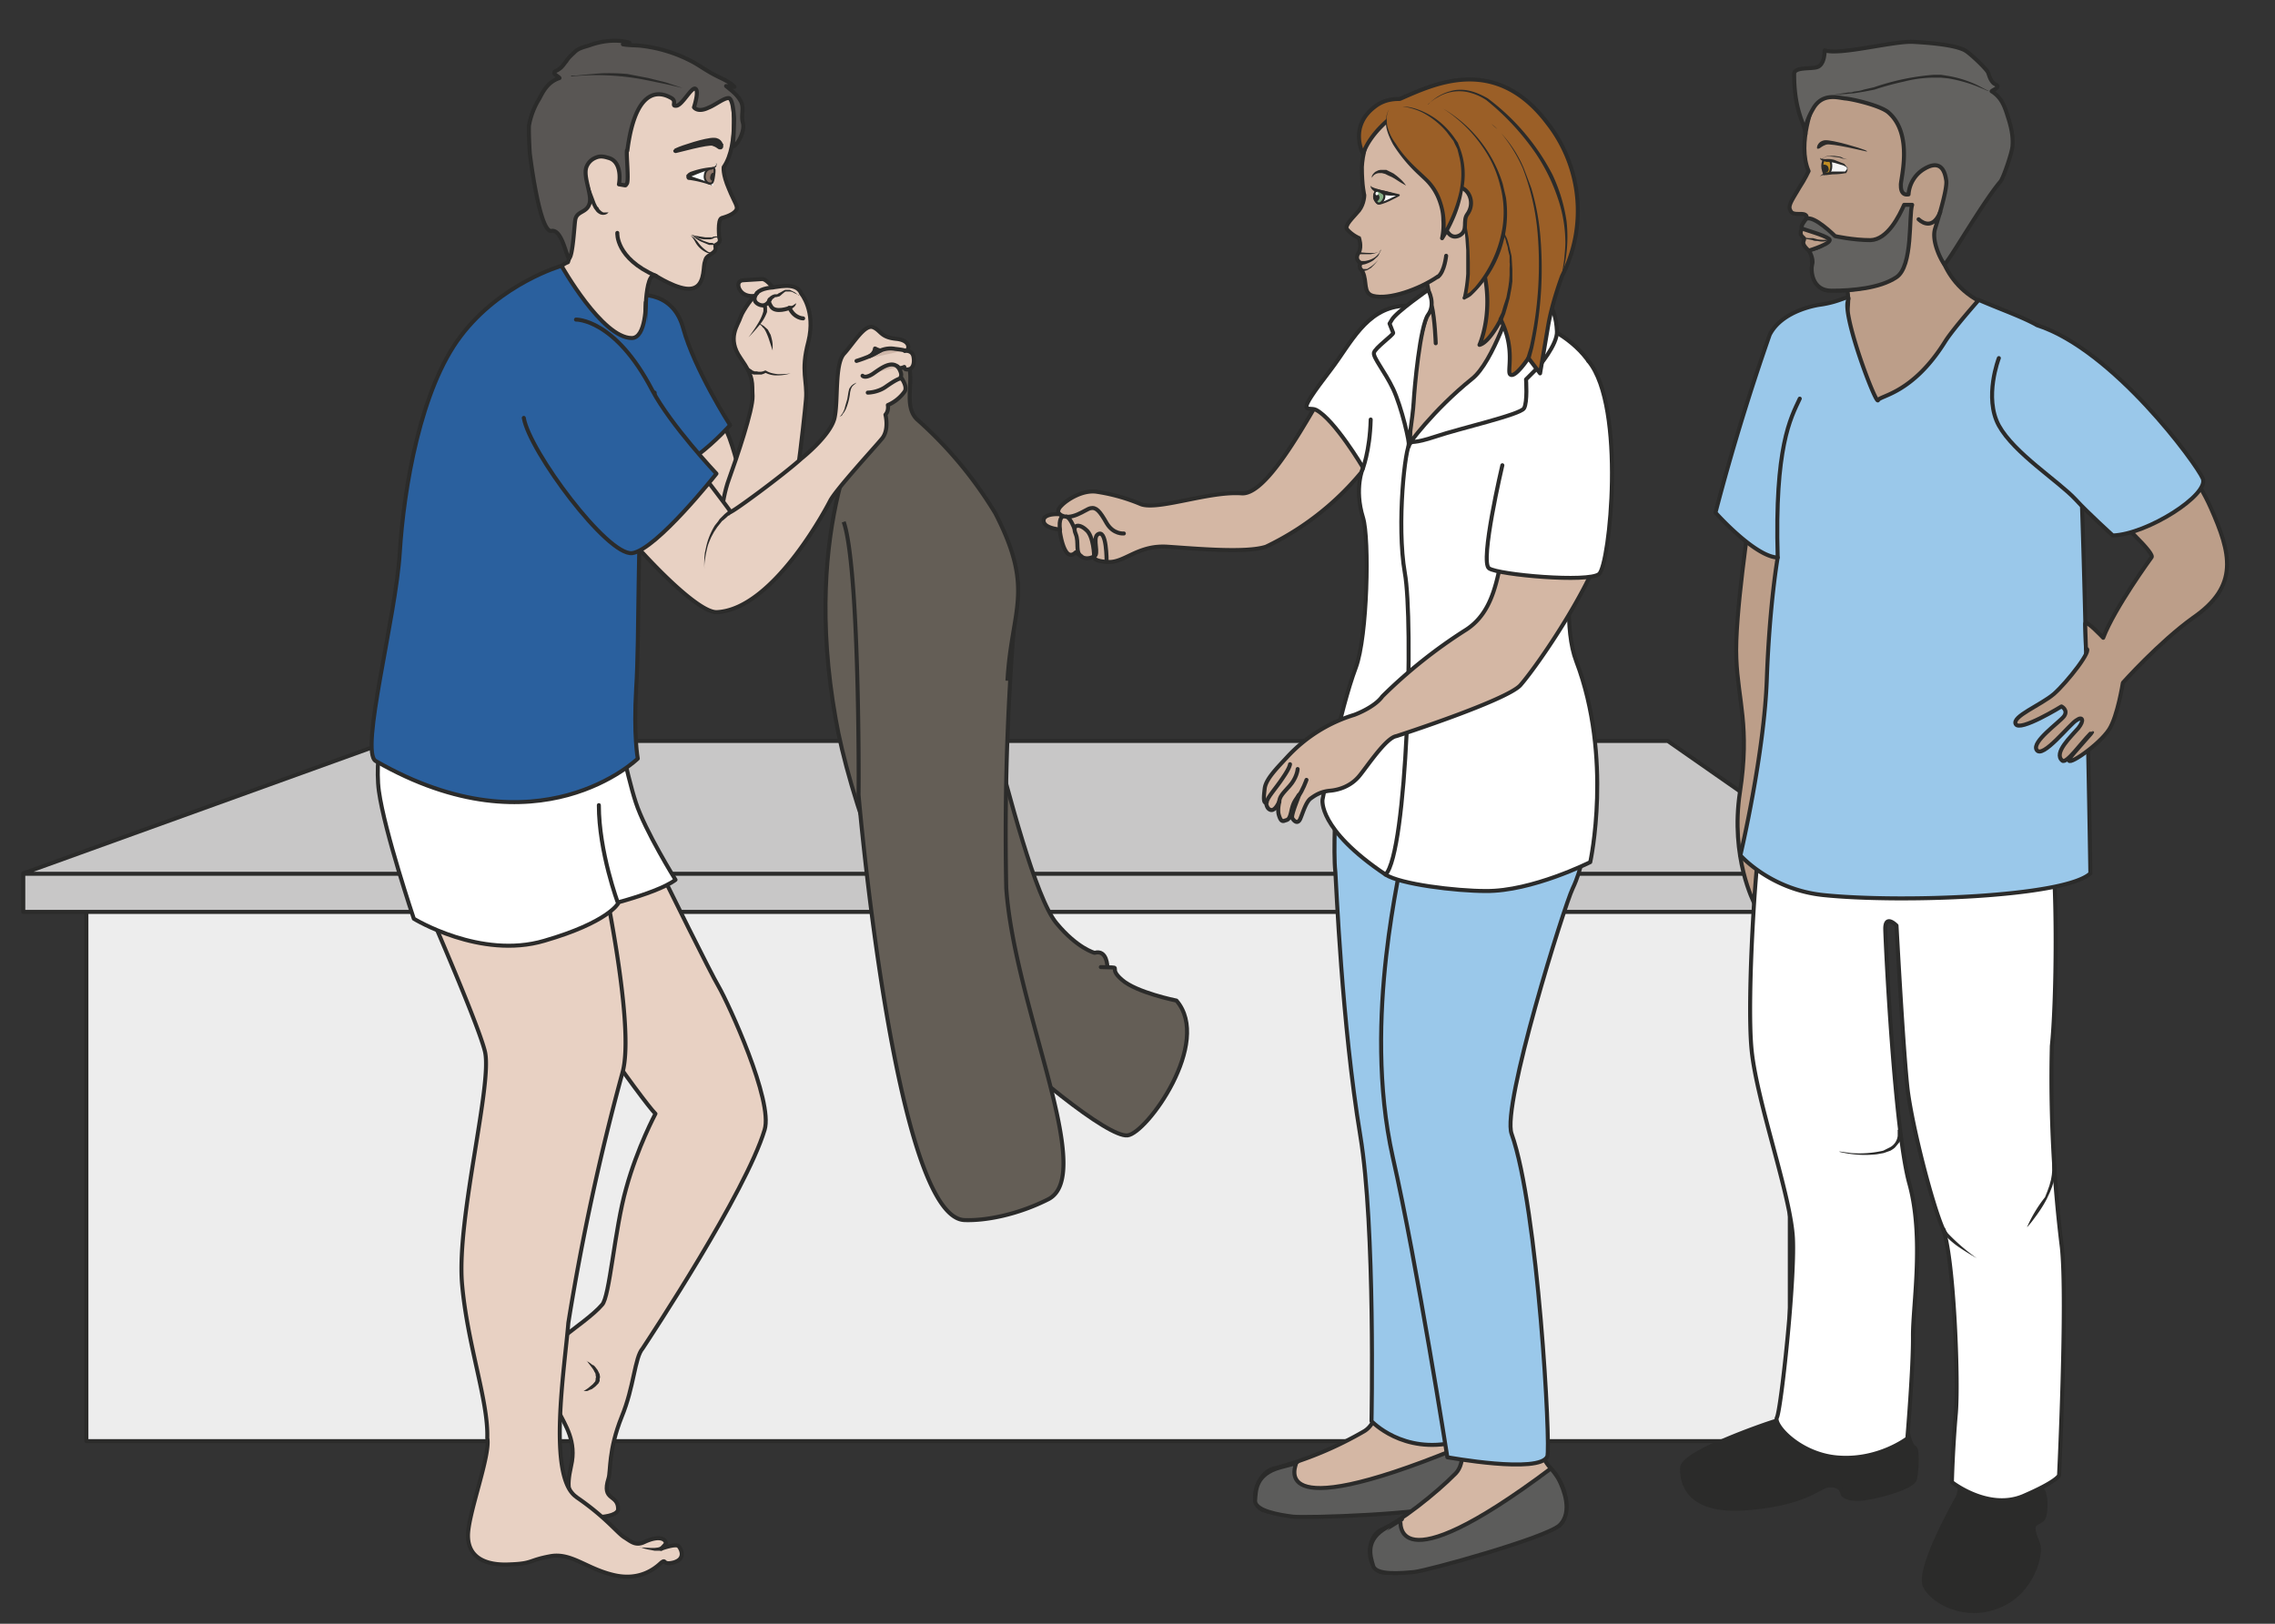 <svg xmlns="http://www.w3.org/2000/svg" viewBox="0 0 708.5 505.8"><rect x="0" y="0" width="708.5" height="505.8" fill="#333333" stroke="none"/><defs><clipPath id="a"><path d="M0 404.6h566.8V0H0v404.6z"/></clipPath><clipPath id="b"><path d="M0 404.6h566.8V0H0v404.6z"/></clipPath><clipPath id="c"><path d="M0 404.6h566.8V0H0v404.6z"/></clipPath><clipPath id="d"><path d="M0 404.6h566.8V0H0v404.6z"/></clipPath><clipPath id="e"><path d="M0 404.6h566.8V0H0v404.6z"/></clipPath><clipPath id="f"><path d="M0 404.6h566.8V0H0v404.6z"/></clipPath></defs><path stroke-linejoin="round" d="M557.4 448.9H26.9v-172h530.5v172z" stroke="#2b2b2a" stroke-linecap="round" stroke-miterlimit="10" fill="#ededed" stroke-width="1.25"/><g clip-path="url(#a)" transform="matrix(1.25 0 0 -1.25 0 505.8)"><path d="M5.8 187l91.4 33h318.3s47.3-32.9 47.3-33.3v-9.3H5.8v9.6z" fill="#c8c7c7"/><path stroke-linejoin="round" d="M5.8 187l91.4 33h318.3s47.3-32.9 47.3-33.3v-9.3H5.8v9.6zM5.8 186.9h457" stroke="#2b2b2a" stroke-linecap="round" stroke-miterlimit="10" fill="none"/></g><g clip-path="url(#b)" transform="matrix(1.25 0 0 -1.25 0 505.8)"><path d="M185.4 275.4s2.9-18-5.5-9.5c-8.7 8.9-17.6 30-17.6 30s13 7.4 16.6 4.7c3.7-2.8 8.2-24.8 6.5-25.2" fill="#e8d1c3"/><path stroke-linejoin="round" d="M185.4 275.4s2.9-18-5.5-9.5c-8.7 8.9-17.6 30-17.6 30s13 7.4 16.6 4.7c3.7-2.8 8.2-24.8 6.5-25.2z" stroke="#2b2b2a" stroke-linecap="round" stroke-miterlimit="10" fill="none"/><path stroke-linejoin="round" d="M157.4 331s10 2.1 12.8-8.1c2.8-10.3 11.7-24.2 11.7-24.2s-14.4-16.3-20.9-10.4c-.7.6.6 3-1.9 5.8-2.4 2.8-2.5 6.4 1.4 13.2" stroke="#2b2b2a" stroke-linecap="round" stroke-miterlimit="10" fill="#2a609e"/><path stroke-linejoin="round" d="M179.1 270.9s.5 8.9 2.5 14.3c2 5.5 6 17.3 5.9 20.7-.2 3.4.5 4.5-3 9.5s-.6 8.2 0 10.2c.7 2 3.4 5.3 3.4 5.3s-1.7-.3-3 .8c-1.3 1.2-1.3 3 .2 3.1l4.8.3c1 0 2.3-1.8 2.7-2 .3-.3 5.8 1.6 7-1.6 0 0 3.7-4.3 1.8-12-2-7.5-.2-9.7-.6-14.4-.4-4.7-3.5-33.6-6.3-38.7-3-5.3-7.7-10.7-15.8-2.4" stroke="#2b2b2a" stroke-linecap="round" stroke-miterlimit="10" fill="#e8d1c3"/><path d="M197 311.6c-1-.3-2.1-.5-3.2-.5a6 6 0 00-3.2.7h.3l-.6-.3-.6-.2h-1.9l-.6.2-.6.2-.5.3.5.9.5-.3.4-.3.5-.2h.5l.5-.1h.6l.5.1.5.2h.2c.9-.6 2-.8 3-.9 1 0 2.1 0 3.2.2" fill="#2b2b2a"/><path stroke-linejoin="round" d="M200.1 325.3s-2.2 0-3.4 2.6c0 0-3.6-1.4-4.6.4-.9 1.4-.3 1.7-.3 1.7s-.8-2.2-2.8-1.2c-2 1-.4 2.8-.4 2.8" stroke="#2b2b2a" stroke-linecap="round" stroke-miterlimit="10" fill="none"/><path d="M198.3 329.1v-.3a2 2 0 00-.5-.7l-.4-.3-.3-.2c-.2 0-.3-.2-.3-.2a.5.5 0 10-.3 1h.6l.4.1.6.4.2.2M199 331l-.2.2-.9.4c-.3.2-.7.4-1.2.4h-1l-.3-.2-.6-.5a4 4 0 00-.6-.5l-.4-.1-.4-.1h-.3l-.2-.2a2 2 0 01-.5-.4l-.2-.3a.5.5 0 00-.8.6l.3.3a2.8 2.8 0 001.3.7h.3c.3 0 .4 0 .6.2l.6.3.7.4.4.2H196.8l1.2-.6.8-.6.3-.1" fill="#2b2b2a"/><path stroke-linejoin="round" d="M192.6 333s-3-.1-4-1.4" stroke="#2b2b2a" stroke-linecap="round" stroke-miterlimit="10" fill="none"/><path d="M186.5 320.6s1.4 1.8 2.5 3.7c.6 1 1 2 1.2 2.8v.7l-.1.2a.5.5 0 00.8.6l.2-.5v-1.2a10 10 0 00-1.6-2.9c-1.4-1.8-3-3.4-3-3.4" fill="#2b2b2a"/><path d="M192.5 317.3l-.4 1.2-.4 1.2a15.6 15.6 0 01-1 2.5l-.3.5-.4.4-.3.4-.3.2-.2.2h.3l.8-.5 1-.9.7-1.3c.3-1 .5-1.9.5-2.6v-1.3" fill="#2b2b2a"/></g><g clip-path="url(#c)" transform="matrix(1.25 0 0 -1.25 0 505.8)"><path d="M150 79.5c1.9 1.9 3.1 18.8 6 29 2.8 10.2 7.3 18.6 7.3 18.6-2.8 2.7-26.8 35.8-27.5 43.4-.3 3 29.8 14.9 29.8 14.9s11.4-23.2 13.5-26.7c2.3-4 13.6-28.4 11.4-35.6-4.7-15.6-28.5-51.6-30.4-54.5-2-2.3-2.1-9.5-5.2-17-3.4-8.5-2.7-13.6-3.3-15.4-1.8-5.7 2.4-3.8 2.4-7.6 0-2.6-10.2-2.6-11.4-.6-1.3 2 1.5 3.1.5 3.8-1 .6-2.2 1.4-.8 7.6 1.4 6-1.4 10-3.3 13.8-1.9 3.8-2.7 2-4.3 6.4-1.6 4.6 2.3 9.2 5.3 11.6 3 2.4 7.9 5.8 10 8.3" fill="#e8d1c3"/><path stroke-linejoin="round" d="M150 79.5c1.9 1.9 3.1 18.8 6 29 2.8 10.2 7.3 18.6 7.3 18.6-2.8 2.7-26.8 35.8-27.5 43.4-.3 3 29.8 14.9 29.8 14.9s11.4-23.2 13.5-26.7c2.3-4 13.6-28.4 11.4-35.6-4.7-15.6-28.5-51.6-30.4-54.5-2-2.3-2.1-9.5-5.2-17-3.4-8.5-2.7-13.6-3.3-15.4-1.8-5.7 2.4-3.8 2.4-7.6 0-2.6-10.2-2.6-11.4-.6-1.3 2 1.5 3.1.5 3.8-1 .6-2.2 1.4-.8 7.6 1.4 6-1.4 10-3.3 13.8-1.9 3.8-2.7 2-4.3 6.4-1.6 4.6 2.3 9.2 5.3 11.6 3 2.4 7.9 5.8 10 8.3z" stroke="#2b2b2a" stroke-linecap="round" stroke-miterlimit="10" fill="none"/><path d="M146.1 65.5s7.2-4.8-1-7.8" fill="#e8d1c3"/><path d="M146.1 65.5s.7-.3 1.5-1c.3 0 .5-.3.7-.5l.6-.8.5-1c0-.3.2-.7 0-1.1V60.5l-.3-.6-.8-.8-.8-.6a16 16 0 00-.8-.3c-.2-.2-.5-.2-.7-.2a80.3 80.3 0 00-.6 0l.5.3.6.4.6.5.6.5.6.7.1.4v.4c.2.2 0 .5 0 .8 0 .3-.1.5-.3.8-.2.5-.6 1-.9 1.4l-1 1.3" fill="#2b2b2a"/><path d="M143.7 31.5c7.3-5 10.2-9 11.9-10 1.6-1 2.8-2.2 5-1.1 3.7 1.7 5.2.7 5.3-.3 0-.3-1.2-1.4-1.2-1.4s3.8 1.4 4.4.6c.6-.7 1.8-3.1-1.2-4-3-.8-1.8 1-3.2-.1-1.3-1.2-5.2-4.7-12-3-6.7 1.6-10.5 5.7-15.8 4.6-5.3-1-4.1-1.8-9.9-2-5.7-.3-10.3 1.5-10.4 7-.1 5.4 5.7 20.3 4.8 24.5.3 9.3-5 23.3-6.3 38.6-1.3 16.5 7.7 49.9 5.7 57.8-2 8-17.8 43.8-17.8 43.8l46.2 4.5s9.3-41.4 5.9-53.6A596.2 596.2 0 01141.6 75c-.9-11.1-5.3-38.4 2-43.4" fill-rule="evenodd" fill="#e8d1c3"/><path stroke-linejoin="round" d="M143.7 31.5c7.3-5 10.2-9 11.9-10 1.6-1 2.8-2.2 5-1.1 3.7 1.7 5.2.7 5.3-.3 0-.3-1.2-1.4-1.2-1.4s3.8 1.4 4.4.6c.6-.7 1.8-3.1-1.2-4-3-.8-1.8 1-3.2-.1-1.3-1.2-5.2-4.7-12-3-6.7 1.6-10.5 5.7-15.8 4.6-5.3-1-4.1-1.8-9.9-2-5.7-.3-10.3 1.5-10.4 7-.1 5.4 5.7 20.3 4.8 24.5.3 9.3-5 23.3-6.3 38.6-1.3 16.5 7.7 49.9 5.7 57.8-2 8-17.8 43.8-17.8 43.8l46.2 4.5s9.3-41.4 5.9-53.6A596.2 596.2 0 01141.6 75c-.9-11.1-5.3-38.4 2-43.4z" stroke="#2b2b2a" stroke-linecap="round" stroke-miterlimit="10" fill="none"/><path d="M159.5 19h.8l1.8-.1h1l.8.1.8.2a.5.5 0 10.1-1H163.1l-1 .2c-1.4.2-2.6.7-2.6.7" fill="#2b2b2a"/><path stroke-linejoin="round" d="M147 178s16.3 3.6 21.3 7.4c0 0-7.6 12.2-9.9 19.3-2.3 7-5.3 22.3-5.3 22.3l-21.3 3.7" stroke="#2b2b2a" stroke-linecap="round" stroke-miterlimit="10" fill="#fff"/><path stroke-linejoin="round" d="M97.3 234s-4.3-16.4-2.9-26.5c1.4-10.1 8.7-31.8 8.7-31.8s16.6-10.2 32.5-5.5c15.9 4.6 18.4 9.3 18.4 9.3s-4.8 12.8-4.8 24.5" stroke="#2b2b2a" stroke-linecap="round" stroke-miterlimit="10" fill="#fff"/><path d="M160.8 323.3s-.4 14 2.6 12.6c0 0 5.6-3.6 8.7-3.2 3.4.4 3.1 4.8 3.4 6.3.4 1.4.3 1.4 1.6 2.3 2.2 1.3.5 2 1.4 2.4 1.3.6.7 1.7.7 1.7s-.5 4.5.6 4.9c1 .3 2.7.8 3.5 1.8.8 1-.2 1.8-1.7 5.5-1.6 3.7-1.3 5.4-1.3 5.4 4 5.7 2.1 17.7 2.1 17.7s-5.7 6-21.4 6.6c-15.7.5-21-17-21.3-25-.3-8-1-5 1.3-14.4.7-2.7 1.9-4.8.5-8.6 0 0-3-1-1.8-3 1.3-2 7.7-13.1 9.2-14.8 1.4-1.6 6.7-11.5 7.4-10.8.7.7 4.1 8.2 4.5 12.6" fill="#e8d1c3"/><path stroke-linejoin="round" d="M160.8 323.3s-.4 14 2.6 12.6c0 0 5.6-3.6 8.7-3.2 3.4.4 3.1 4.8 3.4 6.3.4 1.4.3 1.4 1.6 2.3 2.2 1.3.5 2 1.4 2.4 1.3.6.7 1.7.7 1.7s-.5 4.5.6 4.9c1 .3 2.7.8 3.5 1.8.8 1-.2 1.8-1.7 5.5-1.6 3.7-1.3 5.4-1.3 5.4 4 5.7 2.1 17.7 2.1 17.7s-5.7 6-21.4 6.6c-15.7.5-21-17-21.3-25-.3-8-1-5 1.3-14.4.7-2.7 1.9-4.8.5-8.6 0 0-3-1-1.8-3 1.3-2 7.7-13.1 9.2-14.8 1.4-1.6 6.7-11.5 7.4-10.8.7.7 4.1 8.2 4.5 12.6z" stroke="#2b2b2a" stroke-linecap="round" stroke-miterlimit="10" fill="none"/><path d="M156.2 367.2c-.2-1 .5-7.4 0-8.3-.4-.5-.2-.5-.8-.4l-1.2.2c.4 2.2.2 5.6-2.3 6.5-1.3.4-2.3.7-3.6.1a4 4 0 01-2.2-2.3c-.9-2.5 1.6-7.1.7-9.3-.8-2.2-3.2-1.6-3.5-4-.2-1.2-.6-9-1.5-9.4-.6-.2-1.7 7.3-4.4 6.8-3-.6-5.4 19.3-5.4 19.3-.1 1.2-.3 5.8-.2 7a19 19 0 002.6 6.7c1.2 2.4 2.4 4.2 5 5.1-.3.4-1.2.8-1.3 1.2-.1.5.6.6 1 .9 1 .6 1.3 1.3 2 2.1.6 1 1.5 1.7 2.2 2.4 1.1 1 2.7 1.2 4 1.7 3 1 6.5 1.4 9.5.5-.3-.3-1.2-.4-1.6-.4 1.5-.3 3.2-.2 4.8-.4A36 36 0 00173 389c1.7-1 3.4-2.2 5.2-3.1 1.5-.8 3.6-1.6 4.8-2.9l-2.1.2c1.2-1 2.6-2 3.5-3.5 1.2-1.8.1-3.6.7-5.7.6-2.3-1.8-6.2-2.6-5.8 0 0 .3 1 .4 6.8 0 0-.2 5.2-1.4 5.2s-3.4-1.8-5-2.4c-2.7-1.3-3.6.1-3.6.1s1.3 4 .4 4.6c-.9.7-3.2-3.9-4.7-4.2-1.6-.2.3 1.1-1.5 2-1 .5-8.5 5-10.8-13.2" fill="#595654"/><path stroke-linejoin="round" d="M156.2 367.2c-.2-1 .5-7.4 0-8.3-.4-.5-.2-.5-.8-.4l-1.2.2c.4 2.2.2 5.6-2.3 6.5-1.3.4-2.3.7-3.6.1a4 4 0 01-2.2-2.3c-.9-2.5 1.6-7.1.7-9.3-.8-2.2-3.2-1.6-3.5-4-.2-1.2-.6-9-1.5-9.4-.6-.2-1.7 7.3-4.4 6.8-3-.6-5.4 19.3-5.4 19.3-.1 1.2-.3 5.8-.2 7a19 19 0 002.6 6.7c1.2 2.4 2.4 4.2 5 5.1-.3.4-1.2.8-1.3 1.2-.1.5.6.6 1 .9 1 .6 1.3 1.3 2 2.1.6 1 1.5 1.7 2.2 2.4 1.1 1 2.7 1.2 4 1.7 3 1 6.5 1.4 9.5.5-.3-.3-1.2-.4-1.6-.4 1.5-.3 3.2-.2 4.8-.4A36 36 0 00173 389c1.7-1 3.4-2.2 5.2-3.1 1.5-.8 3.6-1.6 4.8-2.9l-2.1.2c1.2-1 2.6-2 3.5-3.5 1.2-1.8.1-3.6.7-5.7.6-2.3-1.8-6.2-2.6-5.8 0 0 .3 1 .4 6.8 0 0-.2 5.2-1.4 5.2s-3.4-1.8-5-2.4c-2.7-1.3-3.6.1-3.6.1s1.3 4 .4 4.6c-.9.7-3.2-3.9-4.7-4.2-1.6-.2.3 1.1-1.5 2-1 .5-8.5 5-10.8-13.2z" stroke="#2b2b2a" stroke-linecap="round" stroke-miterlimit="10" fill="none"/><path d="M151.7 351.9l-.3-.4c-.2-.2-.6-.4-1.2-.4a2 2 0 00-.8.2 3 3 0 00-.8.6l-.6.8-.5 1a10.1 10.1 0 00-.8 5l.5-1.5 1.2-3.2.4-.8.3-.3.2-.4.5-.5.5-.3h1c.3 0 .4.2.4.2" fill="#2b2b2a"/><path d="M179.7 368.3s-.2 1.5-1.8 1.5c-2 .1-8.2-2-9-2.4-1-.4-.6-.4-.5-.4.1 0 8 2.2 9.2 1.8 1.2-.4 1.3-.7 1.7-.9.4-.1.4.2.4.4" fill-rule="evenodd" fill="#2b2b2a"/><path d="M179.7 368.3s-.2 1.5-1.8 1.5c-2 .1-8.2-2-9-2.4-1-.4-.6-.4-.5-.4.1 0 8 2.2 9.2 1.8 1.2-.4 1.3-.7 1.7-.9.4-.1.4.2.4.4z" stroke="#2b2b2a" stroke-miterlimit="10" fill="none"/><path d="M178.4 364s.4-1-.7-1.1c-1.1-.2-5.8-1.4-6.1-2s.3-.6.3-.6 5-1 5.7-2.1" fill="#fff"/><path d="M178.4 364c.1-.1.2-.3.1-.5 0-.2 0-.4-.3-.6l-.5-.3-.6-.1-2-.7a53.8 53.8 0 01-3-1.2c-.1 0-.1 0 0 .1l-.1-.1-.1.2 3-1 1.5-.6.6-.4.6-.6a2 2 0 01-.7.4l-.7.2a27.2 27.2 0 01-4.4 1 1 1 0 00-.5.1c-.2.2-.3.4-.3.7v.4l.5.5.5.3.6.2a19.9 19.9 0 005 1c.2.1.3 0 .5.2l.3.3v.6M179 345.2l-.1.2c-.2.1-.5.1-.8 0-.1 0-.3 0-.4-.2l-.7-.2h-1.4c-1 0-1.8.4-2.4.7l-1 .5 1-.3 2.5-.4h1.8c.2.2.4.2.6.2.4.1.7 0 .8-.2l.2-.3M172 346l.3-.2.7-.5.8-.9a9.2 9.2 0 012.6-2.5l.8-.3h.3l-.3-.1-.9.1a6 6 0 00-3 2.6 7.7 7.7 0 01-1 1.5l-.3.3" fill="#2b2b2a"/><path d="M178.3 343.6h-1.6l-.5.2-1.2.5c-.8.3-1.5.8-2 1.2l-.8.7.9-.5 2-1a23.3 23.3 0 011.7-.6h.5c.3 0 .6-.2.8-.3l.2-.2" fill="#2b2b2a"/><path d="M175.6 361c-.2-1 .4-1.8.9-2 .7-.1 1.1-.5 1.4 1.8.4 2.5-.2 2-.7 1.8-.6 0-1.5-.4-1.6-1.6" fill-rule="evenodd" fill="#8a7468"/><path stroke-linejoin="round" d="M175.6 361c-.2-1 .4-1.8.9-2 .7-.1 1.1-.5 1.4 1.8.4 2.5-.2 2-.7 1.8-.6 0-1.5-.4-1.6-1.6z" stroke="#2b2b2a" stroke-linecap="round" stroke-miterlimit="10" stroke-width=".5" fill="none"/><path d="M178 361.6s-.8.2-1-.8c-.4-1 .6-1.4.8-1.2l.1 2" fill-rule="evenodd" fill="#2b2b2a"/><path d="M170.1 382.7l-4.3 1-4.4.9a62.7 62.7 0 01-19 1l-.2.2h1.2l3.1.3c1.4.1 3 .3 4.6.3a50.6 50.6 0 005.2-.2l5.2-1 4.4-1.1 3-1 1.2-.4" fill="#2b2b2a"/><path stroke-linejoin="round" d="M153.8 346.6s-.5-6.3 9.6-10.7" stroke="#2b2b2a" stroke-linecap="round" stroke-miterlimit="10" fill="#e8d1c3"/><path stroke-linejoin="round" d="M163.1 306.8c-.4-6.4-1.3-14.7-3-25.3-1.3-7.5-.8-36.5-1.6-48.3-.7-12 .4-17.6.4-17.6s-24.6-24-65.3-.6c-4 2.3 5 35.7 6 51.9 1 16.2 5.2 40.9 15.2 54 10 13.2 25.1 17.5 25.1 17.5s10.1-18 17.5-18c3.6 0 3.5 8.9 3.5 8.9" stroke="#2b2b2a" stroke-linecap="round" stroke-miterlimit="10" fill="#2a609e"/></g><g clip-path="url(#d)" transform="matrix(1.25 0 0 -1.25 0 505.8)"><path d="M344 69.6s2.2-17.8-4.1-21.6a90.6 90.6 0 00-22.1-9.2c-4.7-.8-6.9-8.8-3.3-10.4 3.6-1.5 15.9-1.5 15.9-1.5s24.7 2 29.2 2.5 6.4 8.5 3.4 14.3c-3 5.8-.4 22-.4 22" stroke="#2b2b2a" stroke-linecap="round" stroke-miterlimit="10" fill="#d4b7a4"/><path d="M322.9 40c.3 0-8.3-16.1 40.1 3.7 0 0 1-2 1.2-3.5.2-1.6 1-8.2-3.6-10.5-4.5-2.4-35.3-3.4-38.5-3-3.2.4-9.5 1.4-9.4 4 .2 2.4 0 6.6 6.4 8.3l3.8 1" fill="#5c5c5b"/><path d="M322.9 40c.3 0-8.3-16.1 40.1 3.7 0 0 1-2 1.2-3.5.2-1.6 1-8.2-3.6-10.5-4.5-2.4-35.3-3.4-38.5-3-3.2.4-9.5 1.4-9.4 4 .2 2.4 0 6.6 6.4 8.3l3.8 1z" stroke="#2b2b2a" stroke-miterlimit="10" fill="none"/><path d="M360 59.2s7.6-16.6 2.7-21.7c-5-5.1-14.1-12.2-18.4-14-4.3-1.9-3.8-10 .1-10.7 4-.7 15.8 2.2 15.8 2.2s23.2 7.5 27.4 9c4 1.6 3.5 9.8-1.2 14.7-4.7 4.9-7.4 21-7.4 21" stroke="#2b2b2a" stroke-linecap="round" stroke-miterlimit="10" fill="#d4b7a4"/><path d="M348.9 25.8c.2.2-2.9-17.4 37.5 12.9 0 0 1.5-1.7 2.2-3.2.7-1.5 3.5-7.6-.1-11-3.7-3.2-33-11.3-36.2-11.6-3.2-.3-9.6-.9-10.2 1.6-.7 2.4-2.1 6.4 3.4 9.5 5.5 3.1 3.4 1.8 3.4 1.8" fill="#5c5c5b"/><path d="M348.9 25.8c.2.2-2.9-17.4 37.5 12.9 0 0 1.5-1.7 2.2-3.2.7-1.5 3.5-7.6-.1-11-3.7-3.2-33-11.3-36.2-11.6-3.2-.3-9.6-.9-10.2 1.6-.7 2.4-2.1 6.4 3.4 9.5 5.5 3.1 3.4 1.8 3.4 1.8z" stroke="#2b2b2a" stroke-miterlimit="10" fill="none"/><path stroke-linejoin="round" d="M368.6 202.7s2.8-8-2.1-18.4c-4-8.3-7.7-42.3-9.6-46.7-.5-1.2 12.6-90.7 5.8-92.3-13.2-3.2-21 5.2-21 5.2s1 48.4-2.8 71.2c-4.6 27.8-6 62.9-6.2 65.6-.6 5.2.2 17.8 0 19.2" stroke="#2b2b2a" stroke-linecap="round" stroke-miterlimit="10" fill="#9ac8ea"/><path stroke-linejoin="round" d="M393.8 201.6s2.9-8-2-18.4c-2-4.1-17.7-54.1-15.2-61.1 6.6-18.4 9.8-78.2 8.9-80.4-1.9-4.4-24.9-.2-24.9-.2s-7.5 47.9-13.6 74.8c-7.8 34.8 2.6 73.3 2.4 75.8-.6 5.1 5.6 12 5.3 13.3" stroke="#2b2b2a" stroke-linecap="round" stroke-miterlimit="10" fill="#9ac8ea"/><path stroke-linejoin="round" d="M343.4 292.6a70 70 0 00-28-24.2c-4.9-1.6-17.1-.5-24.5 0-7.4.5-10.7-4-14.8-3.8-4.1.2-3.5 1.4-3.5 1.4s-1.9-1.1-3.2 0l-1.4 1s-1.3-1.5-2.4.2c-1.2 1.8-1.6 5.5-1.6 5.5s-4 .3-4 2.2 4 1.6 4 1.6-1 .7.4 2.1c1.4 1.5 5.3 4 8.8 3.5a46 46 0 0010.8-3c4-1.9 17.1 3.2 25.3 2.6 8.2-.7 22 30.3 24.5 30.8" stroke="#2b2b2a" stroke-linecap="round" stroke-miterlimit="10" fill="#d4b7a4"/><path d="M275.7 264.6s.1 8.7-2.3 6.8c-1.2-1 .5-5-.8-5.4 0 0-.1 5.1-2 6.6-1.7 1.6-3.6 1.4-2.6-1 .9-2.2-.2-4.5 1.4-5.6" stroke="#2b2b2a" stroke-linecap="round" stroke-miterlimit="10" fill="none"/><path stroke-linejoin="round" d="M280 271.7s-2.6-.3-4.3 2.6c-1.7 3-2.6 4-4 3.7-1.2-.2-5-3.5-7.7-1.5" stroke="#2b2b2a" stroke-linecap="round" stroke-miterlimit="10" fill="none"/><path d="M264.7 275.9s-1-.4-.6-3.4M267.7 272.9s-1 2.7-2 3" stroke="#2b2b2a" stroke-linecap="round" stroke-miterlimit="10" fill="none"/><path d="M380.1 325.3s24.8-7.1 17.8-28.5c-1.2-3.6-11-41.7-5.2-56.9 9.2-24.2 3.5-50.1 3.5-50.1s-14.5-7.3-26-7.2c-7.5 0-21.4 1.7-25 4.1-17 11.4-15.7 18.7-15.7 18.7s4.3 22.3 8.3 32.9c2.9 7.8 3.4 32.1 1.8 37.3-2.3 7.4 0 12.5 0 12.5s-7.1 12-11.7 14.4c-2 1-5.7-2.2 3.8 10.2 4.8 6.3 8.6 14.9 17.6 15.7 8.9 1 22.6-14 22.6-14l8.2 11z" fill="#fff"/><path stroke-linejoin="round" d="M380.1 325.3s24.8-7.1 17.8-28.5c-1.2-3.6-11-41.7-5.2-56.9 9.2-24.2 3.5-50.1 3.5-50.1s-14.5-7.3-26-7.2c-7.5 0-21.4 1.7-25 4.1-17 11.4-15.7 18.7-15.7 18.7s4.3 22.3 8.3 32.9c2.9 7.8 3.4 32.1 1.8 37.3-2.3 7.4 0 12.5 0 12.5s-7.1 12-11.7 14.4c-2 1-5.7-2.2 3.8 10.2 4.8 6.3 8.6 14.9 17.6 15.7 8.9 1 22.6-14 22.6-14l8.2 11z" stroke="#2b2b2a" stroke-miterlimit="10" fill="none"/><path stroke-linejoin="round" d="M351.3 294.1c-1.2-.4-3.4-20.2-1.3-32.2 2.2-12.1.6-69.7-4.8-75.2M341.5 300.1c-.2-8-2.1-12.6-2.1-12.6" stroke="#2b2b2a" stroke-linecap="round" stroke-miterlimit="10" fill="none"/><path d="M364.4 348c4.5-.5 8.5-9.1 9.2-12.3 1.8-8.8 11.5-14.3 11.5-14.3s-10.5-3-15.1-11.3-18.7-15.2-18.7-15.2 0 18.7 4 30.6c0 0 2.5 8.2-2 12" stroke="#2b2b2a" stroke-linecap="round" stroke-miterlimit="10" fill="#d4b7a4"/><path d="M355.8 332.4s-7.9-5.5-9-7.4l-.6-1 .9-2.3c.1-.5-4.6-3.8-4.8-5s2.7-4.6 4.8-9c2.1-4.5 4.2-13.5 3.9-14.3-.4-.8 1 7.3 1.2 11 .2 3.7 1.6 19 3.6 21.8 2 2.7 0 6.2 0 6.2" fill="#fff"/><path stroke-linejoin="round" d="M355.8 332.4s-7.9-5.5-9-7.4l-.6-1 .9-2.3c.1-.5-4.6-3.8-4.8-5s2.7-4.6 4.8-9c2.1-4.5 4.2-13.5 3.9-14.3-.4-.8 1 7.3 1.2 11 .2 3.7 1.6 19 3.6 21.8 2 2.7 0 6.2 0 6.2zM357.7 319.1s-.2 6-1 9.4" stroke="#2b2b2a" stroke-linecap="round" stroke-miterlimit="10" fill="none"/><path d="M400.6 273.8c-1.4-11.5-17-34.4-21.8-39.9-3.4-3.8-30.9-12.7-30.9-12.7-2.6-.4-7.3-7.6-9.3-10-2.1-2.5-5-3.4-7.2-3.6-2.3-.2-3.7-1.1-4.8-1.9-1.2-.8-2-3.6-2.6-5-.6-1.5-1.5-.8-2 0-.6.7 2.3 6.9 1.5 5.7-.8-1.3-1.3-1.6-1.8-4-.5-2.3-1-2-1.7-2.3-.6-.2-1 .1-1.4 1.5-.4 1.4.2 3.5.2 3.5s-1-2.6-2.2-2.3c-1.1.3-1 1.6-1.3 1.8-.5.2-.5 1.2-.2 3.6.3 2.3 3 5 5.6 7.8a37.6 37.6 0 0016.7 10.5s5 1.8 7 4.6a124 124 0 0021 16.7c9.3 6.2 7.5 19.3 12 30.3" stroke="#2b2b2a" stroke-linecap="round" stroke-miterlimit="10" fill="#d4b7a4"/><path stroke-linejoin="round" d="M321.4 214.2s0-.8-1.8-3.4c-1.7-2.6-4-5-4-6.1M323.3 213c0-.3-.3-2.3-2-4.2-1.7-1.9-2.5-2.6-2.6-4M325.5 210.3s-1-2.8-2-4" stroke="#2b2b2a" stroke-linecap="round" stroke-miterlimit="10" fill="none"/><path stroke-linejoin="round" d="M374.3 288.7s-5.7-24.2-3.3-25.7c2.3-1.6 24.8-3.6 27.4-1.4 2.7 2.3 6.7 41.6-2.6 53" stroke="#2b2b2a" stroke-linecap="round" stroke-miterlimit="10" fill="#fff"/><path d="M377 330.4s10.2 5.1 10.9-8.3c.2-3.3-4.7-9-4.7-9l-3-3s.4-5.7-.5-7.2c-.9-1.6-16-5-21.9-7-6-2-5.7-1-6.5-1.7-.7-.7 5.7 8.2 15.4 16 5.4 4.2 10.3 20.2 10.3 20.2" fill="#fff"/><path stroke-linejoin="round" d="M377 330.4s10.2 5.1 10.9-8.3c.2-3.3-4.7-9-4.7-9l-3-3s.4-5.7-.5-7.2c-.9-1.6-16-5-21.9-7-6-2-5.7-1-6.5-1.7-.7-.7 5.7 8.2 15.4 16 5.4 4.2 10.3 20.2 10.3 20.2z" stroke="#2b2b2a" stroke-linecap="round" stroke-miterlimit="10" fill="none"/><path d="M372 336.5s20.9 15.4 10 33c-10.9 17.7-34.8 8.5-38.7 4.5-3.8-4-4-11-4-11 0-4.6.6-7 .6-7s0-2.1-1.3-3.8c-1.4-1.7-3.7-3.7-3-4.7 1.3-1.5 3-2.2 3-2.2s.7-2 0-3.5c0 0-1.4-1.6.4-2.7 0 0-.5-.9 0-1.5l.5-.7c1.2-2.5 0-5.3 2.6-6 4-1 11.4 1.6 16.1 4.8" stroke="#2b2b2a" stroke-linecap="round" stroke-miterlimit="10" fill="#d4b7a4"/><path d="M343 357.3s-1.6-1.8.2-3.3c.7-.6 5.3 2 5.3 2l-5.5 1.3z" fill="#fff"/><path stroke-linejoin="round" d="M343 357.3s-1.6-1.8.2-3.3c.7-.6 5.3 2 5.3 2l-5.5 1.3z" stroke="#2b2b2a" stroke-miterlimit="10" stroke-width=".5" fill="none"/><path d="M341.5 358.4l.2-.3.7-.3.6-.2.6-.2.6-.2.7-.1 2.5-.7 1.2-.4-1.2-.1a11.2 11.2 0 00-4.2.6l-.6.3-.5.4a2 2 0 00-.6.8v.4M341.8 360.3v.5l.3.5.5.5.8.4.5.1h1.5l1-.5.8-.4.8-.6.7-.6a9.2 9.2 0 001.6-1.8l-1.4.8-1.4.9-.7.4-.9.4-.8.4-.8.2h-.8a2.2 2.2 0 01-1.2-.5l-.3-.3-.2-.4" fill="#2b2b2a"/><path d="M343 357.2s.6-.1 1.5-.7c1-.6 0-2.3-.7-2.5-.7-.3-1 .6-1 .6s-.6.7-.4 1.5c.2.8.6 1 .6 1" fill="#86b086"/><path stroke-linejoin="round" d="M343 357.2s.6-.1 1.5-.7c1-.6 0-2.3-.7-2.5-.7-.3-1 .6-1 .6s-.6.7-.4 1.5c.2.8.6 1 .6 1z" stroke="#2b2b2a" stroke-linecap="round" stroke-miterlimit="10" stroke-width=".5" fill="none"/><path d="M343.7 355.4c0-.5-.5-1-.8-1-.3 0-.6.5-.6 1 0 .6.3 1 .6 1s.8-.4.8-1" fill="#2b2b2a"/><path d="M343.4 356.4c0-.3-.2-.4-.4-.4s-.3.1-.3.4c0 .2.1.4.3.4s.4-.2.4-.4" fill="#fff"/><path d="M339 339.6h1a6 6 0 012 .6 4.2 4.2 0 011.6 1.4c.4.5.5 1 .5 1s0-.5-.4-1l-.2-.5-.3-.4-1-.9c-.7-.5-1.5-.8-2.1-1l-1-.2-.1 1z" fill="#2b2b2a"/><path d="M338.6 341.8s1.4-.2 2.9-.2h1l1 .3.2.2.3.2.1.2-.1-.2-.2-.2-.3-.2-1-.4-1-.2h-3l.1.5zM343.4 339.9s-.8-1.1-1.8-2l-1-.6-.8-.2h-.4l-.3.2h-.2l.2.5.2-.1.2-.1h1.1l.8.5c1.1.7 2 1.8 2 1.8" fill="#2b2b2a"/><path d="M339.6 366.3s-3.7 6.8 3 11.8c2.8 2.2 6 1.8 6.2 1.9 8.3 3.6 23.7 11.3 36.8-6.1a35.5 35.5 0 003.6-38s-2.5-6.6-3.5-12.5l-2-11.8-2.9 3.8s-3.3-5-4.5-4.1c-1 .6 1.4 6.1-2.4 13.7 0 0-2.8-5.7-5.3-6.3 0 0 5 10.9-1 24.4-2.6 6-9.2 15-13.5 19.5-4.2 4.6-8.2 12-7 13.1.3.3-5.7-4-7.5-9.4" fill="#9b5f27"/><path stroke-linejoin="round" d="M339.6 366.3s-3.7 6.8 3 11.8c2.8 2.2 6 1.8 6.2 1.9 8.3 3.6 23.7 11.3 36.8-6.1a35.5 35.5 0 003.6-38s-2.5-6.6-3.5-12.5l-2-11.8-2.9 3.8s-3.3-5-4.5-4.1c-1 .6 1.4 6.1-2.4 13.7 0 0-2.8-5.7-5.3-6.3 0 0 5 10.9-1 24.4-2.6 6-9.2 15-13.5 19.5-4.2 4.6-8.2 12-7 13.1.3.3-5.7-4-7.5-9.4z" stroke="#2b2b2a" stroke-linecap="round" stroke-miterlimit="10" fill="none"/><path d="M365.4 356l1.3-.8 1.5-.9 1.8-1.4 2-1.9.9-1.2.4-.6.4-.6.8-1.4.7-1.5c.3-.5.4-1 .6-1.6l.4-1.6.4-1.7.1-1.6.1-1.7V336v-1.5l-.2-1.5-.5-2.7-.6-2.2-.5-1.7-.6-1.5a.5.5 0 10-1 .4l.7 1.4.5 1.7.7 2.1.5 2.6.2 1.5.1 1.5v1.5c0 .6.1 1.1 0 1.6v1.7l-.4 1.6c0 .5-.2 1-.4 1.6-.1.5-.2 1-.5 1.5l-.6 1.5-.7 1.4-.4.7-.5.6-.8 1.2-1.9 2-1.7 1.3c-.5.5-1 .7-1.5 1l-1.3.8M355.8 378.6l.6.6a11.7 11.7 0 004.9 2.7c1.2.4 2.8.5 4.4.2 1.6-.3 3.3-1 5-2a55.6 55.6 0 0016.1-19 41.4 41.4 0 003.5-11.6 35.2 35.2 0 00-1.6-15l-.3-.8a338.3 338.3 0 00.8 2.9l.5 3.3c.1 1.3.3 2.8.3 4.4a34.4 34.4 0 01-1.8 10.7 46.4 46.4 0 01-5.5 11.3 62.6 62.6 0 01-12.4 13.4 14 14 0 01-4.7 2 10.3 10.3 0 01-7.4-1.3c-.8-.4-1.4-.9-1.8-1.2l-.6-.5" fill="#2b2b2a"/><path d="M371 374.3l.5-.5c.4-.3 1-.7 1.5-1.3l1-1 1.1-1.3a30 30 0 004.5-7.4l1.9-5a60 60 0 002.2-11.3 94.4 94.4 0 00-1.7-28.6l-.7-2.7a.5.5 0 10-1 .3l.8 2.6a93.7 93.7 0 012 28.3 59.7 59.7 0 01-3.7 16.3 37.5 37.5 0 01-4.4 7.5l-1 1.3-1 1-1.5 1.3-.5.5" fill="#2b2b2a"/><path d="M359.5 377.6s12.2-6.5 15-21-7-25.4-9.5-26c0 0 1.2 5.7.7 12.3-.6 7.4-3 26.8-9.9 32.5" fill="#9b5f27"/><path d="M359.5 377.6a33 33 0 0014.9-18.8l.8-3.4a28.1 28.1 0 00-8.5-24.3c-.4-.4-1-.7-1.6-1a.4.4 0 00-.6.6 37.3 37.3 0 01.8 5.7v5.9l-.2 2.9-.3 2.9a122.8 122.8 0 01-3.4 17.2 37 37 0 01-2.2 5.4c-.8 1.7-1.9 3.4-3.4 4.7 1.6-1.2 2.7-2.9 3.6-4.6a76.6 76.6 0 006-22.6l.5-3 .2-2.9.1-3v-3a49.4 49.4 0 00-.8-5.8l-.5.5 1.3.8 1.2 1.2a30.2 30.2 0 017 15.4 25.5 25.5 0 01-.7 10.2 28 28 0 01-4.3 9.4 34.2 34.2 0 01-9.9 9.6" fill="#2b2b2a"/><path d="M360.4 347.3s1-2.5 3.3-1.3c2.2 1.3.6 3.6 1.9 5.3 3.3 4.6-3.4 11.3-6.1 1.8" stroke="#2b2b2a" stroke-linecap="round" stroke-miterlimit="10" fill="#d4b7a4"/><path stroke-linejoin="round" d="M360.3 340.9s-.4-3.9-2-5.2" stroke="#2b2b2a" stroke-linecap="round" stroke-miterlimit="10" fill="#e8d1c3"/><path d="M346.1 377.4s-4.5-5.4 8.6-17c6.8-6 4.6-15.1 4.6-15.1 1.6 2 10.3 17.9.8 27.3-5.7 5.7-10.7 5.5-10.7 5.5" fill="#9b5f27"/><path d="M346.1 377.4c-.4-.7-.6-1.4-.6-2.2 0-.7 0-1.5.2-2.2.4-1.5 1.1-2.9 2-4.1 1.6-2.6 3.7-4.8 6-6.9l1.6-1.5a13.8 13.8 0 003.9-6 17.4 17.4 0 00.6-9.3l-.9.4a36.3 36.3 0 014.2 9.3c1 3.3 1.3 6.8.6 10.2l-.6 2.4-.6 1.2c-.2.4-.3.8-.6 1.1l-1.5 2a20.2 20.2 0 01-6 4.8 15.8 15.8 0 01-5 1.5c1.7 0 3.4-.5 5-1.2a18.3 18.3 0 004.5-2.8 20.3 20.3 0 003.6-4l.7-1 .5-1.3a18.3 18.3 0 00.8-10.5 29.4 29.4 0 00-2.3-7.6 36.2 36.2 0 00-2.5-4.7.5.5 0 00-.9.4 15.5 15.5 0 01.3 4.4c0 1.5-.3 3-.8 4.4a13.6 13.6 0 01-3.6 5.6l-1.7 1.6a37.5 37.5 0 00-5.9 7.2c-.7 1.3-1.4 2.8-1.7 4.3-.1.8-.2 1.6 0 2.3 0 .8.3 1.6.7 2.2" fill="#2b2b2a"/></g><g clip-path="url(#e)" transform="matrix(1.25 0 0 -1.25 0 505.8)"><path d="M447.2 53s-3.4-2-5.3-2.6c-2-.6-22.7-7.7-22.8-11.5-.2-4.6 2.2-11.3 16.3-10.1 14 1.1 18 5.3 19.8 5.6 2 .4 3.6-.5 3.8-1.8.2-1.2 2.9-1.8 5.8-1.3 3 .4 11.8 2.6 12.3 4.8.5 2.3.7 7.5-.1 7.8-.9.3-1.6 3.3-1.9 4.5a120 120 0 01-28 4.7" fill="#2b2b2a"/><path d="M447.2 53s-3.4-2-5.3-2.6c-2-.6-22.7-7.7-22.8-11.5-.2-4.6 2.2-11.3 16.3-10.1 14 1.1 18 5.3 19.8 5.6 2 .4 3.6-.5 3.8-1.8.2-1.2 2.9-1.8 5.8-1.3 3 .4 11.8 2.6 12.3 4.8.5 2.3.7 7.5-.1 7.8-.9.3-1.6 3.3-1.9 4.5a120 120 0 01-28 4.7z" stroke="#2b2b2a" stroke-miterlimit="10" fill="none"/><path d="M488.1 36s.7-2.5-.5-4.7-10-17.9-8-22c2.1-4 10.2-8.4 18.6-4.8 8.5 3.6 10.5 13.3 9.6 15.4-.8 2-1.6 3.9-.9 4.7.7 1 2.2.7 2.5 2.6.4 1.8.4 5.7-.9 6.5-1.3.8-1 3.8-1.3 4-.2.4-19.1-1.7-19.1-1.7" fill="#2b2b2a"/><path stroke-linejoin="round" d="M488.1 36s.7-2.5-.5-4.7-10-17.9-8-22c2.1-4 10.2-8.4 18.6-4.8 8.5 3.6 10.5 13.3 9.6 15.4-.8 2-1.6 3.9-.9 4.7.7 1 2.2.7 2.5 2.6.4 1.8.4 5.7-.9 6.5-1.3.8-1 3.8-1.3 4-.2.4-19.1-1.7-19.1-1.7z" stroke="#2b2b2a" stroke-miterlimit="10" fill="none"/><path d="M436 276.3s-3.9-25.4-3.4-35.8c.4-10.4 3.4-16.9.9-33.2-2.5-16.3 3.6-27.8 3.6-27.8l23.2 86.2-24.2 10.6z" fill-rule="evenodd" fill="#bc9e89"/><path stroke-linejoin="round" d="M436 276.3s-3.9-25.4-3.4-35.8c.4-10.4 3.4-16.9.9-33.2-2.5-16.3 3.6-27.8 3.6-27.8l23.2 86.2-24.2 10.6z" stroke="#2b2b2a" stroke-linecap="round" stroke-miterlimit="10" fill="none"/><path d="M438.6 195c-1-1.8-3.5-39.1-2.2-52 1.3-13 9.8-36.4 10.3-47 .5-10.7-3-42.8-4-44.6-.9-1.9 6-9.5 15.7-10 9.8-.6 16.8 4.8 16.8 4.8s1.5 17.8 1.4 25.7c0 7.8 2.8 24.4-.9 37.8-3.7 13.3-5.9 59.3-6 63.3s2.8 1 2.8 1 1.7-31.8 2.8-41.1c1.2-9.3 6-28 8.7-34.3 2.7-6.3 4-37 3.3-46-.8-9-1-17.3-1-17.3s9-7.1 17.7-3.5c8.6 3.7 9 5.2 9 5.2s2.1 43.6.7 56.8a342.8 342.8 0 00-2.5 50.2c1.1 10 1.6 41.2-.5 54.8-2 13.6-72-3.8-72-3.8" fill="#fff"/><path stroke-linejoin="round" d="M438.6 195c-1-1.8-3.5-39.1-2.2-52 1.3-13 9.8-36.4 10.3-47 .5-10.7-3-42.8-4-44.6-.9-1.9 6-9.5 15.7-10 9.8-.6 16.8 4.8 16.8 4.8s1.5 17.8 1.4 25.7c0 7.8 2.8 24.4-.9 37.8-3.7 13.3-5.9 59.3-6 63.3s2.8 1 2.8 1 1.7-31.8 2.8-41.1c1.2-9.3 6-28 8.7-34.3 2.7-6.3 4-37 3.3-46-.8-9-1-17.3-1-17.3s9-7.1 17.7-3.5c8.6 3.7 9 5.2 9 5.2s2.1 43.6.7 56.8a342.8 342.8 0 00-2.5 50.2c1.1 10 1.6 41.2-.5 54.8-2 13.6-72-3.8-72-3.8z" stroke="#2b2b2a" stroke-miterlimit="10" fill="none"/><path d="M492.5 91.1s-2.5 1.4-4.8 3a19.7 19.7 0 00-3.6 3.3c0 .2-.2.3-.3.5l-.3.5 1 .3.2-.3.2-.5.4-.6a48.3 48.3 0 017.2-6.2M505 98.8a34.4 34.4 0 004.5 7.5l.6 1.5.5 1.4.4 1.5.2 1.2.1 1.1v1.6h1v-.8-.9l-.2-1.1-.4-1.3c0-.5-.3-1-.4-1.5l-.6-1.5-.7-1.5c-1-2-2.3-3.8-3.2-5-1-1.4-1.8-2.2-1.8-2.2M458.3 117.7l2.9-.4a26.5 26.5 0 018 .6l1.4.7a3.7 3.7 0 012.2 3v1.5h1v-.8-1l-.5-1.2-1-1.2c-.3-.4-.8-.7-1.3-1l-1.7-.6-1.7-.3a26.8 26.8 0 00-9.3.6" fill="#2b2b2a"/><path d="M493.1 323.6c-.7-.6-20-27.3-28.2-23.2-5.5 2.7-5.6 18.2-4.5 28.1.5 5-2 9.8-2 9.8l24 9s-.2-12.6 11.7-18.2c4-1.9-1-5.5-1-5.5" fill="#bc9e89"/><path stroke-linejoin="round" d="M493.1 323.6c-.7-.6-20-27.3-28.2-23.2-5.5 2.7-5.6 18.2-4.5 28.1.5 5-2 9.8-2 9.8l24 9s-.2-12.6 11.7-18.2c4-1.9-1-5.5-1-5.5z" stroke="#2b2b2a" stroke-linecap="round" stroke-miterlimit="10" fill="none"/><path d="M453.4 328.7s-9.3-1.2-12.5-7.5a573 573 0 01-13.5-44.3s9.8-11 15.5-11.2c0 0-2-11.2-2.7-30-.6-18.8-6.6-44.2-6.6-44.2s7.4-8.5 20.6-9.9c19.2-2 60.3-.5 66.6 5.4 0 0-1.7 110.4-3.8 122.5-2.2 13.4-10.3 14.5-24 20.4 0 0-6.4-7.2-8.4-10.4-8.1-13-16.2-13.4-16.7-14.6-.5-1.2-8.9 21-7.5 24.8.7 2-1.2-.2-7-1" fill="#9ac8ea"/><path stroke-linejoin="round" d="M453.4 328.7s-9.3-1.2-12.5-7.5a573 573 0 01-13.5-44.3s9.8-11 15.5-11.2c0 0-2-11.2-2.7-30-.6-18.8-6.6-44.2-6.6-44.2s7.4-8.5 20.6-9.9c19.2-2 60.3-.5 66.6 5.4 0 0-1.7 110.4-3.8 122.5-2.2 13.4-10.3 14.5-24 20.4 0 0-6.4-7.2-8.4-10.4-8.1-13-16.2-13.4-16.7-14.6-.5-1.2-8.9 21-7.5 24.8.7 2-1.2-.2-7-1z" stroke="#2b2b2a" stroke-linecap="round" stroke-miterlimit="10" fill="none"/><path d="M519.7 243c1.9 0-4.7-8.4-8-11.3-3.3-2.8-10.5-5.6-9.5-7.5 1-2 11.4 4.4 11.4 4.4s1.8-.9.6-2.5c-1.3-1.6-8-6.3-6.8-8.3 1.4-2.5 8.4 6.6 10 7.4 1.4 1 2 0 .4-2-1.7-2-6.3-6.2-4-8.1 1-.9 4.7 4.4 7 6.7 2.2 2.1-5-5.6-5.3-6.4-.7-2 7.5 3.6 10 7.5 2.1 3.3 3.4 11.6 3.4 11.6s9 10.1 17.5 16.2c11.6 8 9.4 16.1 4.4 27.4-5.8 13.3-23.6 31.6-23.6 31.6l-24.4-12.3c-.2-.6 35.5-30 33.2-31.7 0 0-9.2-12.6-12-20 0 0-4.5 4.8-4.5 3.5l.2-6.2" fill-rule="evenodd" fill="#bc9e89"/><path stroke-linejoin="round" d="M519.7 243c1.9 0-4.7-8.4-8-11.3-3.3-2.8-10.5-5.6-9.5-7.5 1-2 11.4 4.4 11.4 4.4s1.8-.9.6-2.5c-1.3-1.6-8-6.3-6.8-8.3 1.4-2.5 8.4 6.6 10 7.4 1.4 1 2 0 .4-2-1.7-2-6.3-6.2-4-8.1 1-.9 4.7 4.4 7 6.7 2.2 2.1-5-5.6-5.3-6.4-.7-2 7.5 3.6 10 7.5 2.1 3.3 3.4 11.6 3.4 11.6s9 10.1 17.5 16.2c11.6 8 9.4 16.1 4.4 27.4-5.8 13.3-23.6 31.6-23.6 31.6l-24.4-12.3c-.2-.6 35.5-30 33.2-31.7 0 0-9.2-12.6-12-20 0 0-4.5 4.8-4.5 3.5l.2-6.2zM546.6 283c-.9-.6-7.2 1.6-11.6-3.5" stroke="#2b2b2a" stroke-linecap="round" stroke-miterlimit="10" fill="none"/><path stroke-linejoin="round" d="M507.5 323.6c19-6.1 39.8-34.6 41.3-38.2 1.7-4-13.8-13.9-22.4-14.2 0 0-6.4 5.8-9.3 9-4.3 4.6-15.3 11.5-19.1 18.4-3.8 7 0 16.8 0 16.8" stroke="#2b2b2a" stroke-linecap="round" stroke-miterlimit="10" fill="#9ac8ea"/><path d="M448.4 305.3c-2.3-4.9-6.3-12-5.5-39.6" stroke="#2b2b2a" stroke-linecap="round" stroke-miterlimit="10" fill="none"/><path stroke-linejoin="round" d="M466.6 333.5c-5.2-1.6-10.8-1.2-10.8-1.2-3.8-.5-4.3 6-4.4 7.6 0 1.6 0 1.6-1.2 2.7-2 2 0 2.2-1 2.9-1.1.9-.3 2-.3 2s2 3 .9 3.6c-1 .6-3.1-.3-3.7 1-.7 1.2 0 2.1 2.2 5.8 1.5 2.3 2.3 4.1 2.3 4.1-3 7 1.4 17.3 1.4 17.3s7.5 8.2 19.7 4.4c12.2-3.7 23-9.8 21.5-19.9s-9.2-23.1-9.2-23.1" stroke="#2b2b2a" stroke-linecap="round" stroke-miterlimit="10" fill="#bc9e89"/><path stroke-linejoin="round" d="M476.4 353.6c-.9-2.6.3-15.4-4-18.1-4.1-2.7-10.9-3.3-16.1-3.3-5 0-5.2 5.2-4.8 6.6.4 1.4-.8 3.4-.8 3.4s6.2 1.9 5 2.9c-1.3 1-5.9 2.2-6.7 2.6-.7.4 1 2.4 1 2.4 1.9 1 7.2-4.3 7.2-4.3s4.5-1 8.8-1c4.3.1 7.2 6.1 8.4 8.8h2" stroke="#2b2b2a" stroke-linecap="round" stroke-miterlimit="10" fill="#636260"/><path d="M454.4 364.8s-.3-3.8.2-3.6c.8.4 4.7.3 5.1.5.5.2 1.2 1.3-.4 2-1.6.6-4.9 1-4.9 1" fill="#f6f6f6"/><path d="M454.3 364.7s-.4-2 .2-3.5c.1 0 1.1.3 1.3.5.6.5.5 2.5.3 2.8-.3.3-1.5.3-1.8.2" fill="#c08d22"/><path d="M452.7 368s.2 1.5 2 1.7c2 .1 8.9-2 9.8-2.4 1-.4.6-.4.5-.4-.1 0-8.7 2.1-10 1.7-1.4-.5-1.4-.9-1.9-1s-.4.1-.4.3" fill-rule="evenodd" fill="#2b2b2a"/><path d="M453.4 360.7l.6.5.8.4 1.7.3h3.3-.1l.4.5c.1.2.1.5-.1.6.1 0 .3 0 .3-.2v-.5a2 2 0 00-.3-.7v-.1h-.2c-1-.2-2.1-.3-3.2-.3l-1.7-.2h-.8l-.7-.3" fill="#2b2b2a"/><path d="M454.4 364.8s-1-1.4.2-3.7M456 364.5s.7-1.3-.2-3" stroke="#2b2b2a" stroke-miterlimit="10" stroke-width=".5" fill="none"/><path d="M454.2 363.6s1.3.2 1.4-1c.2-1-1.2-1.2-1.3-1 0 0-.3 2-.1 2" fill-rule="evenodd" fill="#2b2b2a"/><path d="M449.6 345.4h.3l.7-.1h1.1l1.1-.3a8.9 8.9 0 013 0h0l-.7-.4c-.6-.2-1.5-.2-2.3 0-.4 0-.9 0-1.2.2l-1 .2a2 2 0 00-.8.2l-.2.3M453.6 365.3l.1-.2.8-.1h.5a6.1 6.1 0 002-.2l2.5-1 .6-.7.2-.3-.3.2-.7.4-2.4.7-1.3.2h-.6l-.6.2c-.3 0-.6.2-.8.4-.2.2 0 .4 0 .4" fill="#2b2b2a"/><path d="M454 365l.2.2.2.2.4.2.5.2H457l1.3-.2c.3 0 .7-.3 1-.4l1-.3-1 .2c-.4 0-.7.2-1.1.3a68305.7 68305.7 0 00-2.4.3h-.6l-.5-.2c-.1 0-.2 0-.3-.2l-.3-.1-.2-.2M450.7 342.4h1c.3.2.6.2 1 .3l.5.2.6.3 1 .5.9.6.8.6-.8-.7-.8-.6-1-.7-.6-.3-.5-.2-1-.3-.8-.2h-.3v.5z" fill="#2b2b2a"/><path d="M475.5 356.2a8 8 0 004 6.4c4.6 2.7 5.2-1.7 5.4-3 .3-2.4-2.6-11.3-2.8-12-.9-3 1.4-7.6 2.3-8.8.4-.6 9.6 15.5 14 20.6.8 1 3 7.6 3 8.9.2 2.5-.4 5-1.2 7.4-.8 2.6-1.6 4.7-4 6.2.3.3 1.2.6 1.4 1 .3.5-.5.7-.9 1-.9.9-1 1.7-1.4 2.7-.5 1-4.3 4.6-5.6 5.4-2.8 1.7-11.4 2.1-13 2.2-4.8.3-18.3-3.4-22.1-2.1 0 0 .1-3.6-1.9-4.2-1.7-.5-5.7.1-5.7-1.7 0-9.7 2.8-12.5 2.8-15 0 0-.5 2.2 1.9 6.3 2.3 4.1 6.2 2.8 8 2.6 1.6-.1 8.6-1.7 10.7-3.4 6.6-5.6 2.9-17.3 3.2-18.3 0 0-.2-2.6 1.9-2.2" fill="#636260"/><path stroke-linejoin="round" d="M475.5 356.2a8 8 0 004 6.4c4.6 2.7 5.2-1.7 5.4-3 .3-2.4-2.6-11.3-2.8-12-.9-3 1.4-7.6 2.3-8.8.4-.6 9.6 15.5 14 20.6.8 1 3 7.6 3 8.9.2 2.5-.4 5-1.2 7.4-.8 2.6-1.6 4.7-4 6.2.3.3 1.2.6 1.4 1 .3.5-.5.7-.9 1-.9.9-1 1.7-1.4 2.7-.5 1-4.3 4.6-5.6 5.4-2.8 1.7-11.4 2.1-13 2.2-4.8.3-18.3-3.4-22.1-2.1 0 0 .1-3.6-1.9-4.2-1.7-.5-5.7.1-5.7-1.7 0-9.7 2.8-12.5 2.8-15 0 0-.5 2.2 1.9 6.3 2.3 4.1 6.2 2.8 8 2.6 1.6-.1 8.6-1.7 10.7-3.4 6.6-5.6 2.9-17.3 3.2-18.3 0 0-.2-2.6 1.9-2.2z" stroke="#2b2b2a" stroke-linecap="round" stroke-miterlimit="10" fill="none"/><path d="M496.1 382c-.3-.2-.6 0-.9 0l-.9.4-1.7.7a35.4 35.4 0 01-7.2 2l-1.9.2h-1.8a31.9 31.9 0 01-7.4-1 71 71 0 01-7.3-2l-2.6-.5-2.5-.4-1.3-.1-1.3-.1-2.6-.2 2.5.4 1.3.2c.5 0 .9 0 1.3.2.8.1 1.7.2 2.5.5l2.6.6a60.3 60.3 0 0014.8 3.1h1.9l1.9-.3a28.2 28.2 0 007.2-2.3l1.7-.9.8-.4c.3-.1.6-.3 1-.2" fill="#2b2b2a"/><path stroke-linejoin="round" d="M478 350s3.3-3.4 5.4 1.8" stroke="#2b2b2a" stroke-linecap="round" stroke-miterlimit="10" fill="none"/></g><g clip-path="url(#f)" transform="matrix(1.25 0 0 -1.25 0 505.8)"><path d="M216 301.1s-16.5-26.8-7.8-75.6c3.1-18 15.5-55.8 31.5-71.9 16-16 36.4-32.4 41.2-31.9s21.2 23.2 12.2 33.6c0 0-10 2-13.6 5.2-3.6 3.1.2 3-3.6 3.1-3.7.1 0 0 0 0s0 4.5-3.2 3.6c0 0-4.3 1.1-9.5 7.4-5.2 6.2-12.1 33-15.6 46.4-2.2 8.7-10.7 46.6-19 67.7-4.4 11-5.2 20.5-12.7 12.4" fill="#645e56"/><path stroke-linejoin="round" d="M216 301.1s-16.5-26.8-7.8-75.6c3.1-18 15.5-55.8 31.5-71.9 16-16 36.4-32.4 41.2-31.9s21.2 23.2 12.2 33.6c0 0-10 2-13.6 5.2-3.6 3.1.2 3-3.6 3.1-3.7.1 0 0 0 0s0 4.5-3.2 3.6c0 0-4.3 1.1-9.5 7.4-5.2 6.2-12.1 33-15.6 46.4-2.2 8.7-10.7 46.6-19 67.7-4.4 11-5.2 20.5-12.7 12.4z" stroke="#2b2b2a" stroke-miterlimit="10" fill="none"/><path stroke-linejoin="round" d="M210.2 274.6c3.8-11 3.8-62.3 3.7-68 0 0 9-105.4 26.4-106 5.2-.2 13.2 1.3 20.9 5.2 12 6.2-8.4 47.8-10.5 77.5a652.3 652.3 0 002.9 76.4" stroke="#2b2b2a" stroke-miterlimit="10" fill="#645e56"/><path stroke-linejoin="round" d="M251 235c1 18 6.9 22.4-3 41.7a101 101 0 01-19.6 23.5c-4 4.1.7 11.8-3.5 16l-2.2-1.3c-5.1-2.2-6.1-8.9-6.8-13.8" stroke="#2b2b2a" stroke-miterlimit="10" fill="#645e56"/><path d="M199.7 290.4s7.1 5.6 8.2 10c1 4.3 0 13.2 2.3 16 2.4 2.6 5.2 7.5 7.3 6.7 2-.8 1.8-2.5 5.8-2.9 4-.4 3.2-3.2 2.1-3 0 0 1.9.3 2.2-1.5.3-1.7-.2-3-1.3-3.1-1.1-.2-1 .6-1 .6s-1.2-.6-1.6 0c-.4.6 1.3-1.5.7-2.5 0 0 1.8-2.3 1-3.6a10 10 0 00-4.2-3.4s.3-1.4-.6-2.4c0 0 1-3.8-.9-6-1.8-2.2-11.5-12.7-12.9-15.5 0 0-13.7-27-28.2-27.7-6.1-.3-27 23.2-32.2 32-5.3 9 15 20 15 20s20.6-26.6 20.6-27c0-.5 13.2 9.2 17.7 13.3" fill="#e8d1c3"/><path stroke-linejoin="round" d="M199.7 290.4s7.1 5.6 8.2 10c1 4.3 0 13.2 2.3 16 2.4 2.6 5.2 7.5 7.3 6.7 2-.8 1.8-2.5 5.8-2.9 4-.4 3.2-3.2 2.1-3 0 0 1.9.3 2.2-1.5.3-1.7-.2-3-1.3-3.1-1.1-.2-1 .6-1 .6s-1.2-.6-1.6 0c-.4.6 1.3-1.5.7-2.5 0 0 1.8-2.3 1-3.6a10 10 0 00-4.2-3.4s.3-1.4-.6-2.4c0 0 1-3.8-.9-6-1.8-2.2-11.5-12.7-12.9-15.5 0 0-13.7-27-28.2-27.7-6.1-.3-27 23.2-32.2 32-5.3 9 15 20 15 20s20.6-26.6 20.6-27c0-.5 13.2 9.2 17.7 13.3z" stroke="#2b2b2a" stroke-linecap="round" stroke-miterlimit="10" fill="none"/><path stroke-linejoin="round" d="M216.2 306.8s2.4 0 4.4 1.4 3.8 2.5 4.1 2M214.9 311s.6-.8 2.6.5c2 1.4 4.5 3.3 6.2 1.7M213.4 314.7s3 .9 4.9 2a6.3 6.3 0 004.7 1c1.9-.2 2.4-.4 2.4-.4" stroke="#2b2b2a" stroke-linecap="round" stroke-miterlimit="10" fill="#cfb7a9"/><path d="M219.4 317.3c-.5 0-1.4.5-1.4.5-.1-1.2-1.3-1.9-1.3-1.9l2.7 1.4z" fill="#c8c7c7"/><path stroke-linejoin="round" d="M219.4 317.3c-.5 0-1.4.5-1.4.5-.1-1.2-1.3-1.9-1.3-1.9l2.7 1.4z" stroke="#2b2b2a" stroke-linecap="round" stroke-miterlimit="10" fill="none"/><path d="M175.5 263s-.1 1 0 2.6l.1 1.2.3 1.4a17.5 17.5 0 002.2 5.5l.8 1 .4.6.4.4.8.8.6.5.6.5a.5.5 0 10.6-.8l-.6-.5c-.2 0-.4-.2-.6-.4l-.8-.7-.4-.3-.4-.5-.8-1-.8-1.2-.7-1.3c-.4-.9-.8-1.8-1-2.7l-.3-1.3-.2-1.2c-.3-1.5-.2-2.5-.2-2.5M213.4 309.3l-.3-.3-.4-.3-.4-.4-.3-.6-.2-.8a14.7 14.7 0 00-1.1-4.3l-.4-.7-.4-.5c0-.2-.2-.3-.3-.4l-.4-.2.3.3.3.4.3.5.3.7.2.8.5 1.7.3 1.8.2.8.5.7.5.4.4.2.4.2" fill="#2b2b2a"/><path stroke-linejoin="round" d="M143.5 325s9.7.3 19-17.6c4.6-8.7 16-20.8 16-20.8s-15-19-21-19.8c-6.2-.7-25.6 25.4-27 33.7" stroke="#2b2b2a" stroke-linecap="round" stroke-miterlimit="10" fill="#2a609e"/></g></svg>